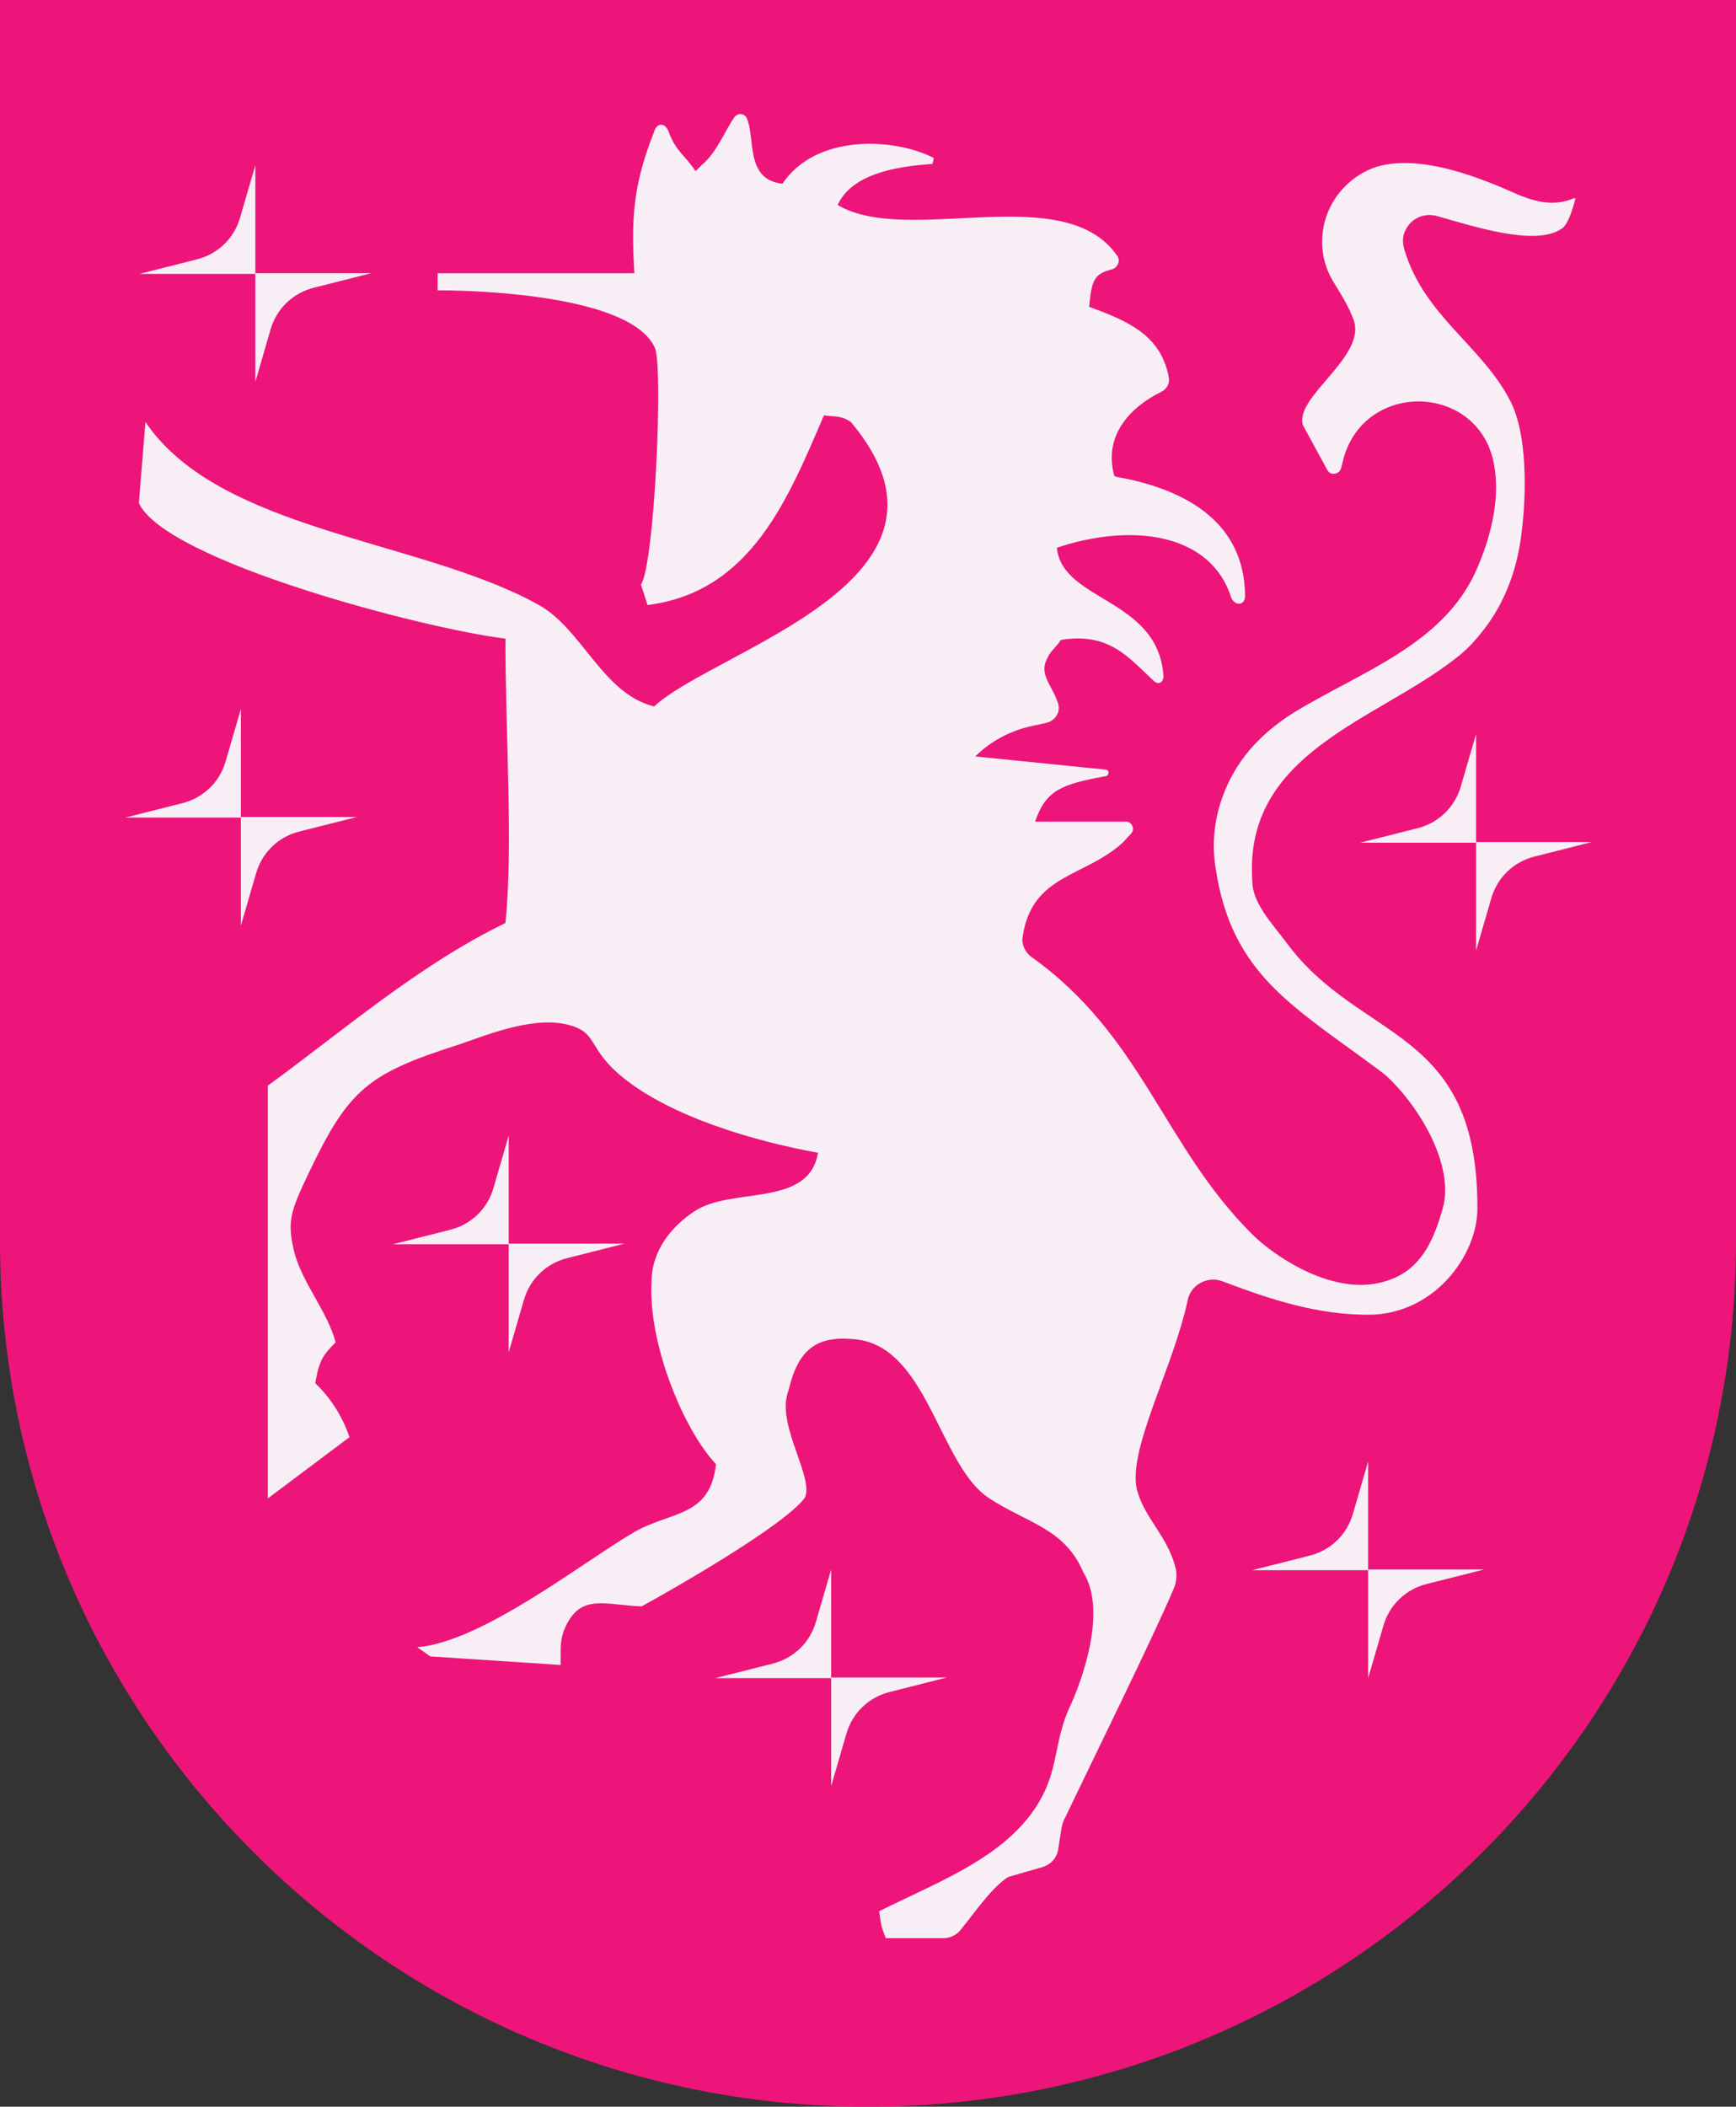 <?xml version="1.0" encoding="UTF-8"?>
<svg xmlns="http://www.w3.org/2000/svg" id="Layer_2" data-name="Layer 2" viewBox="0 0 26.38 32">
  <rect x="0" y="0" width="26.38" height="32" fill="#333333" stroke="none"/>
  <defs>
    <style>
      .cls-1 {
        fill: #f8eff6;
      }

      .cls-2 {
        fill: #ed1579;
      }
    </style>
  </defs>
  <g id="Layer_1-2" data-name="Layer 1">
    <g>
      <path class="cls-2" d="m0,0h26.38v18.85c0,7.26-5.91,13.15-13.19,13.15-7.28,0-13.19-5.89-13.19-13.15V0Z"/>
      <path class="cls-1" d="m12.74,3.12c1.07.62,3.44-.4,4.24.77.05.07,0,.18-.08.2-.27.07-.31.15-.35.57.57.21,1.09.42,1.21,1.07.02.09-.03.18-.11.22-.43.21-.89.63-.72,1.27,0,.03.11.03.27.07.82.19,1.71.64,1.72,1.76,0,.15-.15.16-.21.03-.31-.99-1.52-1.14-2.65-.76.08.82,1.54.76,1.62,1.95,0,.1-.08.14-.15.07-.38-.35-.67-.74-1.41-.62-.05.09-.17.18-.2.27-.15.25.08.43.16.7.04.13-.05.26-.18.29l-.23.05c-.32.07-.62.23-.85.46l1.98.2c.06,0,.06.09,0,.1-.66.12-.91.21-1.07.69h1.38c.09,0,.14.11.08.18-.06.06-.1.11-.12.13-.58.54-1.39.48-1.53,1.44-.02.12.04.24.14.31,1.68,1.2,2,2.87,3.35,4.21.31.31,1.16.9,1.91.74.52-.11.81-.45,1-1.2.15-.77-.58-1.73-.95-2.01-1.34-1-2.28-1.47-2.52-3.11-.11-.7.15-1.42.65-1.92.16-.16.34-.3.53-.42,1.03-.63,2.27-1.03,2.78-2.16.27-.61.36-1.17.27-1.63-.23-1.21-1.94-1.27-2.28-.09l-.04.16c-.03.1-.16.12-.21.03l-.37-.68c-.14-.43.97-1.04.77-1.6-.08-.22-.2-.4-.32-.6-.27-.46-.19-1.05.19-1.43.14-.14.3-.24.49-.3.63-.18,1.46.13,2.01.37.35.16.65.25.98.11h.02s-.09.41-.22.47c-.41.27-1.38-.06-1.89-.2-.18-.05-.38.03-.47.21-.05.09-.05.2-.02.3.3,1.01,1.17,1.45,1.61,2.3.25.48.26,1.38.16,2.09-.07.5-.25.98-.56,1.38-.13.17-.27.32-.43.44-1.21.95-3.23,1.43-3.09,3.39,0,.32.3.64.52.93,1.12,1.52,2.91,1.26,2.9,4.04,0,.7-.65,1.61-1.66,1.61-.75,0-1.43-.21-2.22-.51-.22-.08-.47.05-.52.28-.22,1.04-.93,2.3-.77,2.9.12.43.45.68.58,1.16.03.11.02.22-.02.32-.32.76-1.28,2.7-1.65,3.48-.03.05-.05.11-.06.17l-.05.32c-.02.13-.11.23-.24.27l-.52.15c-.25.16-.5.53-.72.8-.06.08-.16.13-.27.13h-.87c-.06-.16-.07-.17-.1-.41.94-.47,2.01-.85,2.48-1.75.24-.46.19-.86.41-1.34.17-.36.59-1.46.21-2.06-.28-.67-.87-.75-1.44-1.13-.76-.51-.93-2.34-2.06-2.41-.56-.05-.83.17-.97.75l-.03.1c-.13.5.41,1.26.27,1.56-.31.42-1.97,1.37-2.48,1.65-.57-.02-.96-.22-1.19.39-.05.17-.04.26-.04.5l-1.98-.13-.2-.14c.99-.08,2.51-1.29,3.3-1.75.56-.32,1.15-.22,1.24-1.03-.5-.53-1.03-1.84-.98-2.76,0-.5.32-.86.65-1.08.57-.38,1.74-.05,1.88-.89-.99-.18-2.23-.55-2.96-1.14-.57-.46-.36-.69-.86-.81-.55-.13-1.31.2-1.65.31-1.37.44-1.66.67-2.27,1.95-.27.57-.34.73-.21,1.23.13.46.5.88.62,1.34-.19.19-.25.27-.31.62.22.21.41.49.52.82l-1.24.93v-6.27c1.14-.83,2.29-1.83,3.61-2.47.12-1.14,0-2.88,0-4.32-1.24-.15-5.17-1.18-5.57-2.06l.1-1.23c1.13,1.67,4.19,1.78,5.98,2.78.66.37.97,1.35,1.75,1.54.94-.87,5.01-1.92,2.99-4.32-.12-.08-.17-.08-.41-.1-.54,1.25-1.1,2.68-2.68,2.88l-.1-.31c.21-.32.34-3.34.21-3.6-.35-.77-2.54-.87-3.3-.87v-.26h2.99c-.06-.92.01-1.41.3-2.15.04-.14.17-.14.22,0,.11.3.25.36.41.6l.1-.1c.22-.18.36-.54.49-.72.05-.07.16-.06.19.02.13.3-.03.93.54.99.51-.76,1.7-.7,2.3-.39l-.02.09c-.61.04-1.23.17-1.44.62"/>
      <path class="cls-1" d="m20.79,22.2v1.65h-1.76l.87-.22c.32-.08.57-.32.66-.64l.23-.79h0Z"/>
      <path class="cls-1" d="m20.79,25.49v-1.65h1.76l-.87.22c-.32.08-.57.32-.66.64l-.23.79h0Z"/>
      <path class="cls-1" d="m22.43,11.15v1.65h-1.76l.87-.22c.32-.08.57-.32.66-.64l.23-.79h0Z"/>
      <path class="cls-1" d="m22.43,14.44v-1.65h1.76l-.87.22c-.32.08-.57.32-.66.64l-.23.79h0Z"/>
      <path class="cls-1" d="m12.63,23.84v1.65h-1.76l.87-.22c.32-.08.57-.32.66-.64l.23-.79h0Z"/>
      <path class="cls-1" d="m12.63,27.13v-1.65h1.76l-.87.22c-.32.08-.57.32-.66.64l-.23.79h0Z"/>
      <path class="cls-1" d="m7.73,17.25v1.65h-1.76l.87-.22c.32-.08.57-.32.66-.64l.23-.79h0Z"/>
      <path class="cls-1" d="m7.73,20.54v-1.65h1.76l-.87.22c-.32.08-.57.32-.66.64l-.23.79h0Z"/>
      <path class="cls-1" d="m3.66,10.77v1.65h-1.76l.87-.22c.32-.08.57-.32.66-.64l.23-.79h0Z"/>
      <path class="cls-1" d="m3.66,14.06v-1.65h1.76l-.87.22c-.32.08-.57.32-.66.64l-.23.79h0Z"/>
      <path class="cls-1" d="m3.88,2.51v1.65h-1.76l.87-.22c.32-.08.57-.32.66-.64l.23-.79h0Z"/>
      <path class="cls-1" d="m3.88,5.8v-1.65h1.76l-.87.22c-.32.08-.57.32-.66.64l-.23.79h0Z"/>
    </g>
  </g>
</svg>
